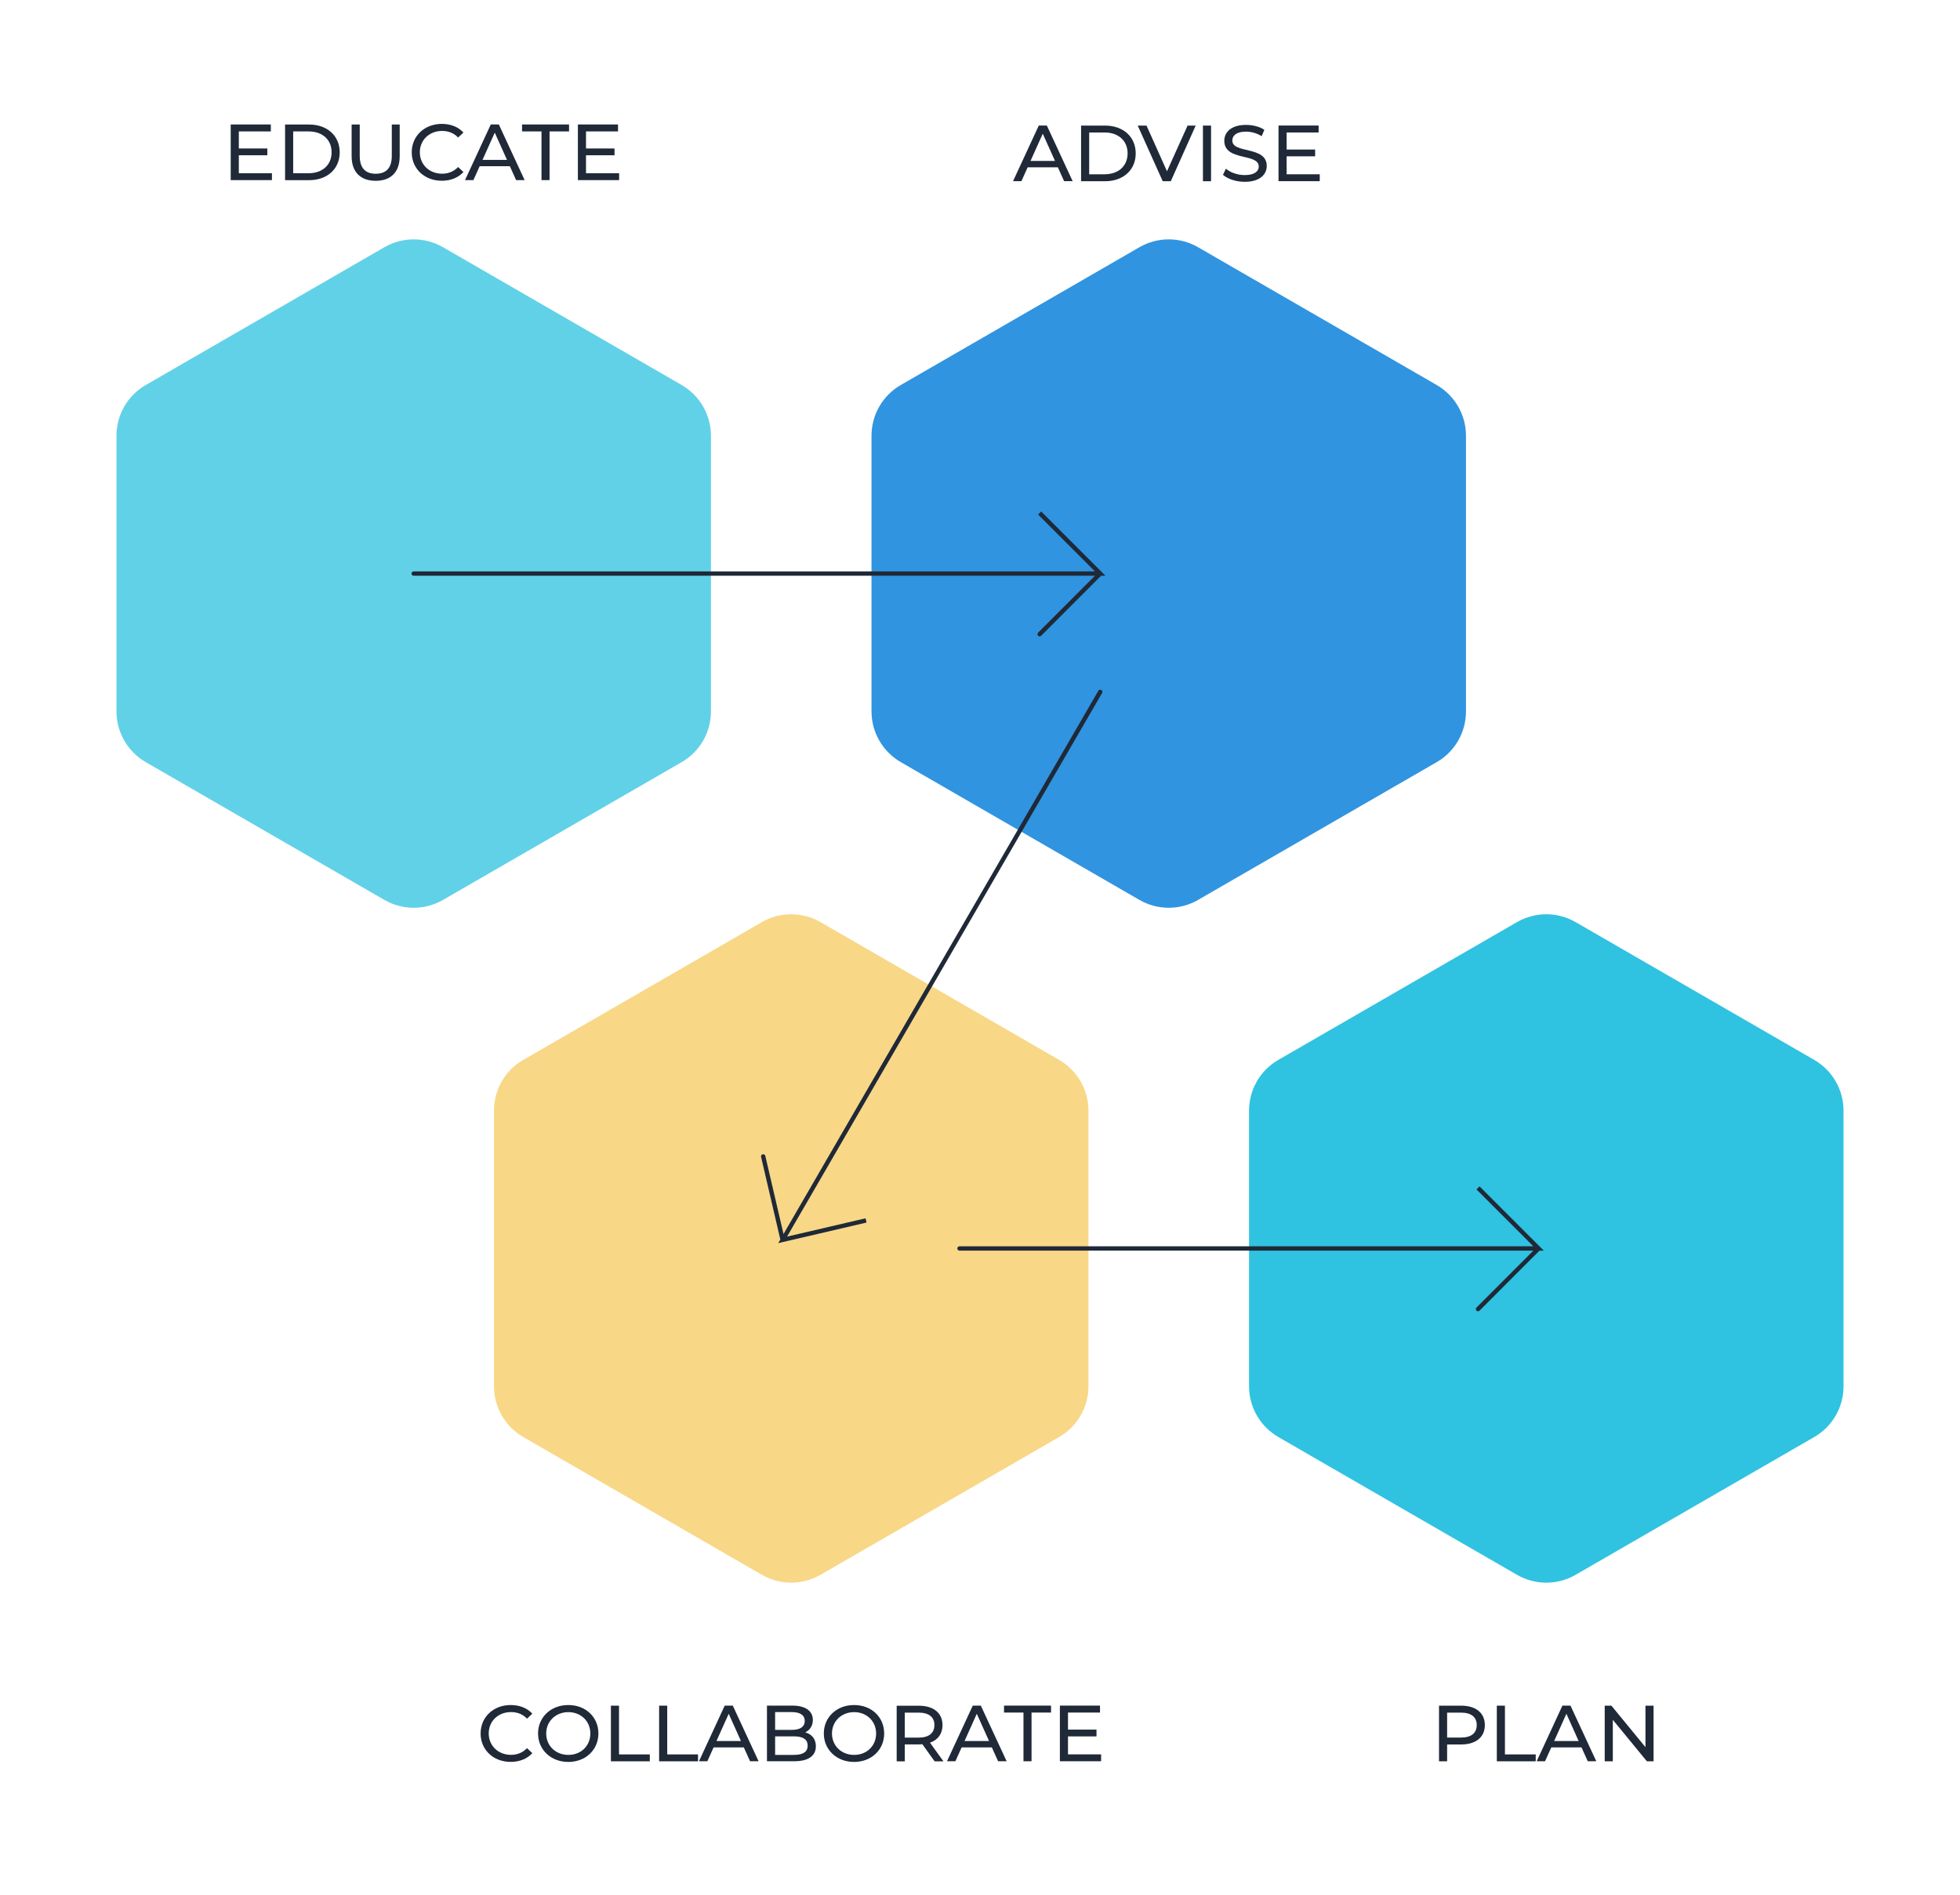 <?xml version="1.0" encoding="UTF-8"?><svg id="Layer_1" xmlns="http://www.w3.org/2000/svg" viewBox="0 0 369.89 357.57"><defs><style>.cls-1{fill:#f8d787;}.cls-2{fill:#3094e0;}.cls-3{fill:#1f2937;}.cls-4{fill:#61d1e8;}.cls-5{fill:none;stroke:#1f2937;stroke-linecap:round;stroke-miterlimit:10;stroke-width:.82px;}.cls-6{fill:#30c2e1;}</style></defs><path class="cls-3" d="M51.32,32.69v1.3h-7.78v-10.5h7.57v1.31h-6.04v3.22h5.38v1.28h-5.38v3.39h6.25Z"/><path class="cls-3" d="M53.8,23.5h4.52c3.45,0,5.79,2.13,5.79,5.25s-2.34,5.25-5.79,5.25h-4.52v-10.5ZM58.23,32.69c2.65,0,4.35-1.59,4.35-3.95s-1.7-3.94-4.35-3.94h-2.9v7.89h2.9Z"/><path class="cls-3" d="M66.36,29.47v-5.97h1.53v5.91c0,2.33,1.09,3.38,3.02,3.38s3.03-1.05,3.03-3.38v-5.91h1.49v5.97c0,3.04-1.7,4.65-4.53,4.65s-4.54-1.61-4.54-4.65Z"/><path class="cls-3" d="M77.7,28.75c0-3.1,2.42-5.37,5.68-5.37,1.65,0,3.09.55,4.08,1.63l-1,.94c-.83-.85-1.84-1.24-3.02-1.24-2.42,0-4.21,1.71-4.21,4.03s1.79,4.04,4.21,4.04c1.18,0,2.19-.41,3.02-1.26l1,.94c-.98,1.08-2.42,1.65-4.09,1.65-3.25,0-5.67-2.26-5.67-5.37Z"/><path class="cls-3" d="M96.22,31.37h-5.7l-1.18,2.62h-1.58l4.86-10.5h1.52l4.87,10.5h-1.61l-1.18-2.62ZM95.68,30.17l-2.31-5.14-2.31,5.14h4.63Z"/><path class="cls-3" d="M102.2,24.8h-3.68v-1.31h8.87v1.31h-3.68v9.19h-1.52v-9.19Z"/><path class="cls-3" d="M116.84,32.69v1.3h-7.78v-10.5h7.57v1.31h-6.04v3.22h5.38v1.28h-5.38v3.39h6.25Z"/><path class="cls-3" d="M199.64,31.57h-5.7l-1.18,2.62h-1.58l4.86-10.5h1.52l4.87,10.5h-1.61l-1.18-2.62ZM199.1,30.37l-2.31-5.14-2.31,5.14h4.63Z"/><path class="cls-3" d="M204.02,23.7h4.52c3.45,0,5.79,2.13,5.79,5.25s-2.34,5.25-5.79,5.25h-4.52v-10.5ZM208.45,32.89c2.65,0,4.35-1.59,4.35-3.95s-1.7-3.94-4.35-3.94h-2.9v7.89h2.9Z"/><path class="cls-3" d="M225.65,23.7l-4.7,10.5h-1.52l-4.72-10.5h1.66l3.86,8.62,3.89-8.62h1.53Z"/><path class="cls-3" d="M227.02,23.7h1.53v10.5h-1.53v-10.5Z"/><path class="cls-3" d="M230.79,33l.57-1.17c.8.71,2.16,1.21,3.54,1.21,1.85,0,2.65-.71,2.65-1.62,0-2.57-6.5-.95-6.5-4.85,0-1.62,1.29-3,4.11-3,1.26,0,2.56.33,3.45.93l-.51,1.2c-.93-.58-1.99-.86-2.94-.86-1.82,0-2.6.75-2.6,1.67,0,2.56,6.5.96,6.5,4.81,0,1.61-1.32,2.99-4.15,2.99-1.64,0-3.25-.54-4.11-1.32Z"/><path class="cls-3" d="M249.06,32.89v1.3h-7.78v-10.5h7.57v1.31h-6.04v3.22h5.38v1.28h-5.38v3.39h6.25Z"/><path class="cls-3" d="M90.7,327.13c0-3.1,2.42-5.37,5.68-5.37,1.65,0,3.09.55,4.08,1.63l-1,.94c-.83-.85-1.84-1.24-3.02-1.24-2.42,0-4.21,1.71-4.21,4.03s1.79,4.04,4.21,4.04c1.18,0,2.19-.41,3.02-1.26l1,.94c-.98,1.08-2.42,1.65-4.09,1.65-3.25,0-5.67-2.26-5.67-5.37Z"/><path class="cls-3" d="M101.54,327.13c0-3.07,2.42-5.37,5.71-5.37s5.68,2.28,5.68,5.37-2.42,5.37-5.68,5.37-5.71-2.29-5.71-5.37ZM111.41,327.13c0-2.32-1.78-4.03-4.15-4.03s-4.18,1.71-4.18,4.03,1.78,4.04,4.18,4.04,4.15-1.71,4.15-4.04Z"/><path class="cls-3" d="M115.29,321.88h1.53v9.2h5.81v1.3h-7.34v-10.5Z"/><path class="cls-3" d="M124.39,321.88h1.53v9.2h5.81v1.3h-7.34v-10.5Z"/><path class="cls-3" d="M140.37,329.75h-5.7l-1.18,2.62h-1.58l4.86-10.5h1.52l4.87,10.5h-1.61l-1.18-2.62ZM139.83,328.55l-2.31-5.14-2.31,5.14h4.63Z"/><path class="cls-3" d="M153.97,329.54c0,1.8-1.39,2.83-4.11,2.83h-5.12v-10.5h4.81c2.47,0,3.85,1.02,3.85,2.71,0,1.14-.6,1.94-1.44,2.34,1.21.33,2.01,1.21,2.01,2.61ZM146.28,323.09v3.36h3.14c1.56,0,2.45-.57,2.45-1.68s-.89-1.68-2.45-1.68h-3.14ZM152.42,329.42c0-1.21-.92-1.75-2.62-1.75h-3.52v3.5h3.52c1.7,0,2.62-.53,2.62-1.74Z"/><path class="cls-3" d="M155.47,327.13c0-3.07,2.42-5.37,5.71-5.37s5.68,2.28,5.68,5.37-2.42,5.37-5.68,5.37-5.71-2.29-5.71-5.37ZM165.34,327.13c0-2.32-1.78-4.03-4.15-4.03s-4.18,1.71-4.18,4.03,1.78,4.04,4.18,4.04,4.15-1.71,4.15-4.04Z"/><path class="cls-3" d="M176.38,332.38l-2.31-3.22c-.21.01-.44.03-.67.03h-2.65v3.2h-1.53v-10.5h4.18c2.79,0,4.47,1.38,4.47,3.66,0,1.62-.86,2.79-2.36,3.32l2.54,3.52h-1.67ZM176.34,325.54c0-1.5-1.03-2.35-2.99-2.35h-2.6v4.72h2.6c1.96,0,2.99-.87,2.99-2.37Z"/><path class="cls-3" d="M187.18,329.75h-5.7l-1.18,2.62h-1.58l4.86-10.5h1.52l4.87,10.5h-1.61l-1.18-2.62ZM186.65,328.55l-2.31-5.14-2.31,5.14h4.63Z"/><path class="cls-3" d="M193.16,323.18h-3.68v-1.31h8.87v1.31h-3.68v9.19h-1.52v-9.19Z"/><path class="cls-3" d="M207.8,331.07v1.3h-7.78v-10.5h7.57v1.31h-6.04v3.22h5.38v1.28h-5.38v3.39h6.25Z"/><path class="cls-3" d="M280.22,325.54c0,2.28-1.69,3.66-4.47,3.66h-2.65v3.18h-1.53v-10.5h4.18c2.79,0,4.47,1.38,4.47,3.66ZM278.69,325.54c0-1.5-1.03-2.35-2.99-2.35h-2.6v4.71h2.6c1.96,0,2.99-.86,2.99-2.36Z"/><path class="cls-3" d="M282.48,321.88h1.53v9.2h5.81v1.3h-7.34v-10.5Z"/><path class="cls-3" d="M298.46,329.75h-5.7l-1.18,2.62h-1.58l4.86-10.5h1.52l4.87,10.5h-1.61l-1.18-2.62ZM297.92,328.55l-2.31-5.14-2.31,5.14h4.63Z"/><path class="cls-3" d="M312.06,321.88v10.5h-1.26l-6.43-7.83v7.83h-1.53v-10.5h1.26l6.43,7.83v-7.83h1.53Z"/><path class="cls-4" d="M134.17,134.25v-52.02c0-3.95-2.11-7.59-5.52-9.57l-45.05-26.01c-3.42-1.97-7.63-1.97-11.05,0l-45.05,26.01c-3.42,1.97-5.52,5.62-5.52,9.57v52.02c0,3.95,2.11,7.59,5.52,9.57l45.05,26.01c3.42,1.97,7.63,1.97,11.05,0l45.05-26.01c3.42-1.97,5.52-5.62,5.52-9.57Z"/><path class="cls-2" d="M276.66,134.25v-52.02c0-3.95-2.11-7.59-5.52-9.57l-45.05-26.01c-3.42-1.97-7.63-1.97-11.05,0l-45.05,26.01c-3.42,1.97-5.52,5.62-5.52,9.57v52.02c0,3.95,2.11,7.59,5.52,9.57l45.05,26.01c3.42,1.97,7.63,1.97,11.05,0l45.05-26.01c3.42-1.97,5.52-5.62,5.52-9.57Z"/><path class="cls-1" d="M205.41,261.61v-52.02c0-3.95-2.11-7.59-5.52-9.57l-45.05-26.01c-3.42-1.97-7.63-1.97-11.05,0l-45.05,26.01c-3.42,1.97-5.52,5.62-5.52,9.57v52.02c0,3.95,2.11,7.59,5.52,9.57l45.05,26.01c3.42,1.97,7.63,1.97,11.05,0l45.05-26.01c3.42-1.97,5.52-5.62,5.52-9.57Z"/><path class="cls-6" d="M347.91,261.61v-52.02c0-3.95-2.11-7.59-5.52-9.57l-45.05-26.01c-3.42-1.97-7.63-1.97-11.05,0l-45.05,26.01c-3.42,1.97-5.52,5.62-5.52,9.57v52.02c0,3.95,2.11,7.59,5.52,9.57l45.05,26.01c3.42,1.97,7.63,1.97,11.05,0l45.05-26.01c3.42-1.97,5.52-5.62,5.52-9.57Z"/><polyline class="cls-5" points="78.07 108.24 207.63 108.24 196.2 96.81 207.63 108.24 196.2 119.68"/><polyline class="cls-5" points="181.08 235.6 290.36 235.6 278.93 224.17 290.36 235.6 278.93 247.04"/><polyline class="cls-5" points="207.63 130.57 147.7 233.98 163.44 230.31 147.7 233.98 144.03 218.23"/></svg>